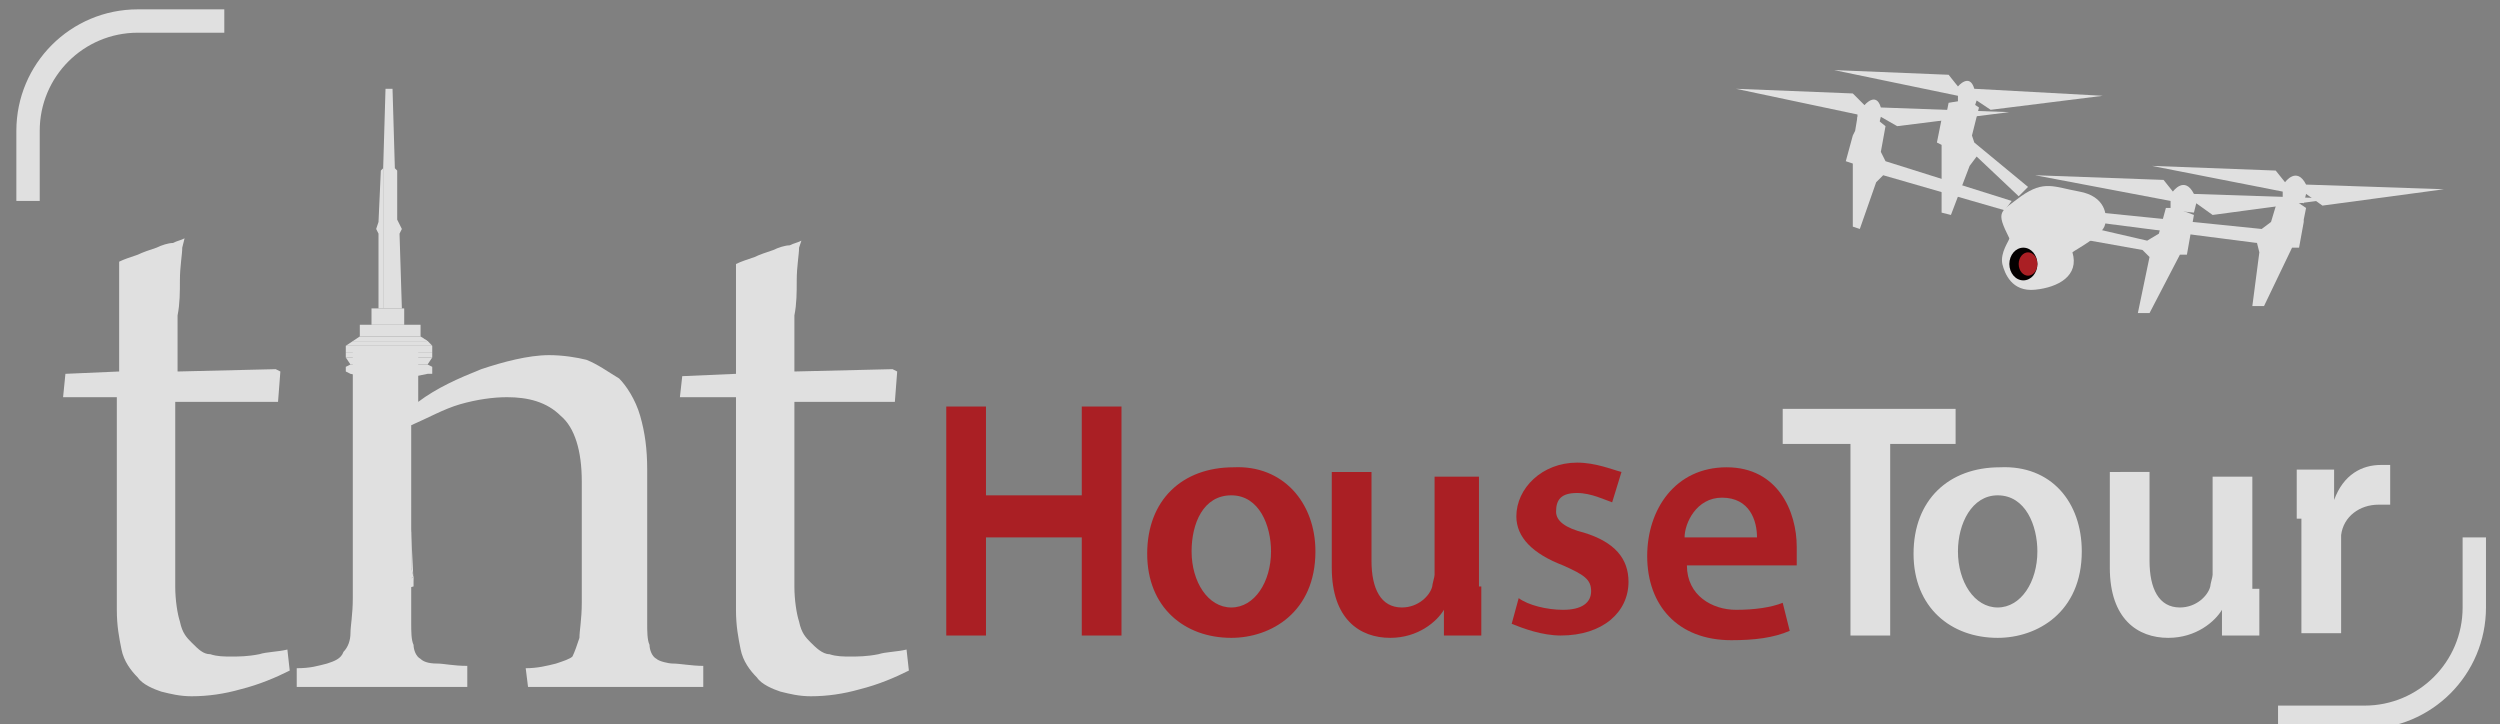 <?xml version="1.0" encoding="utf-8"?>
<!-- Generator: Adobe Illustrator 27.9.0, SVG Export Plug-In . SVG Version: 6.00 Build 0)  -->
<svg version="1.1" id="图层_1" xmlns="http://www.w3.org/2000/svg" xmlns:xlink="http://www.w3.org/1999/xlink" x="0px" y="0px"
	 viewBox="0 0 107 31" style="enable-background:new 0 0 107 31;" xml:space="preserve">
<rect x="0" y="0" width="107" height="31" fill="#808080" stroke="none"/>
<style type="text/css">
	.st0{fill:#070606;}
	.st1{fill:#FFFFFF;}
	.st2{fill:#040000;}
	.st3{fill:#AA1F24;}
	.st4{fill:#E0E0E0;}
	.st5{fill:none;stroke:#E0E0E0;stroke-miterlimit:10;}
</style>
<rect x="-25.2" y="74.4" class="st0" width="211.5" height="111.5"/>
<g id="XMLID_00000000180228376878513100000011812207252285213840_">
	<polygon id="XMLID_00000012473795813152041720000009880698967624251545_" class="st1" points="134.8,-46.9 142.6,-46.1 
		143.1,-46.4 143.5,-47.7 144,-47.7 144.4,-47.4 144.8,-47.2 144.7,-46.6 144.7,-46.4 144.4,-45.2 144.1,-45.2 142.7,-42.4 
		142.1,-42.4 142.5,-45 142.4,-45.5 134.4,-46.4 	"/>
	<path id="XMLID_00000008110511326066943640000013796348310325387928_" class="st1" d="M137.2-49.2l6.1,0.2l0.5,0.6
		c0,0,0.6-0.9,1,0.1l6.7,0.2l-6,0.9l-0.9-0.6l-0.1,0.5l-1-0.2v-0.4L137.2-49.2z"/>
	<polygon id="XMLID_00000137836234863194789490000005559775045694406795_" class="st1" points="130.8,-47.8 128.7,-49.6 
		128.3,-49.2 127.5,-46.8 127,-46.9 127,-50.2 126.7,-50.3 127,-51.4 127.2,-51.7 127.3,-52.3 127.9,-52.4 128.4,-52.3 128.8,-52.1 
		128.4,-50.7 128.6,-50.3 131.2,-48.1 	"/>
	<path id="XMLID_00000157307212985384775070000006243564092152892351_" class="st1" d="M129.9-44.4c0.1,0.5,0.5,1.3,1.6,1.2
		s2.2-0.7,1.8-1.8c0.1-0.1,1.5-0.9,1.6-1.3c0.1-0.5,0-1.3-1.2-1.6c-1.2-0.2-1.7-0.6-2.8,0.2c-1,0.9-1.2,0.7-0.6,2.1
		C130.3-45.6,129.8-45,129.9-44.4z"/>
	<polygon id="XMLID_00000005233890982688645800000000612724691914773918_" class="st1" points="130.4,-47.5 124.3,-49.5 124,-49.9 
		124.3,-51.2 123.7,-51.6 122.8,-51.6 122.7,-51 122.6,-50.7 122.3,-49.5 122.6,-49.4 122.6,-46.2 122.9,-46.1 123.8,-48.4 
		124.2,-48.8 130,-47 	"/>
	<polygon id="XMLID_00000100355743202106392290000014453498648625749897_" class="st1" points="134.1,-46.2 137,-45.6 137.6,-45.9 
		138,-47.2 138.5,-47.2 139.3,-46.8 138.9,-44.8 138.6,-44.8 137.1,-42 136.6,-42 137.1,-44.7 136.7,-45.1 133.6,-45.7 	"/>
	<path id="XMLID_00000076583702704145970510000004901889029200802226_" class="st1" d="M121.7-53.9l5.6,0.2l0.5,0.6
		c0,0,0.6-0.7,0.9,0.1l6.2,0.2l-5.5,0.7l-0.7-0.5l-0.1,0.4l-0.9-0.2v-0.4L121.7-53.9z"/>
	<path id="XMLID_00000011004362952623565160000004752305124139722637_" class="st1" d="M117-53l5.6,0.2l0.6,0.6c0,0,0.6-0.7,0.9,0.1
		l6.2,0.2l-5.5,0.7l-0.7-0.5l-0.1,0.5l-1-0.2v-0.4L117-53z"/>
	<path id="XMLID_00000028319516667045810980000006778772071332893373_" class="st1" d="M131.5-48.8l6.2,0.2l0.6,0.6
		c0,0,0.6-0.9,1,0.1l6.8,0.2l-6,0.9l-0.9-0.6l-0.1,0.5l-1-0.2v-0.5L131.5-48.8z"/>
	<g id="XMLID_00000033357703750429411850000015439133481782936495_">
		<path id="XMLID_00000014611781834163606450000009571142015696328320_" class="st1" d="M131.7-44.4c0,0.5-0.4,0.9-0.9,0.9
			c-0.5,0-0.9-0.4-0.9-0.9s0.4-0.9,0.9-0.9C131.4-45.3,131.7-44.8,131.7-44.4z"/>
	</g>
	<g id="XMLID_00000106847348488691636800000010957050027582926987_">
		<ellipse id="XMLID_00000106866292925716560540000004591593118940403865_" class="st2" cx="131" cy="-44.4" rx="0.7" ry="0.9"/>
		<path id="XMLID_00000147178196715405947570000009664418073581623969_" class="st3" d="M131.6-44.4c0,0.4-0.2,0.6-0.5,0.6
			c-0.2,0-0.5-0.2-0.5-0.6c0-0.4,0.2-0.6,0.5-0.6C131.4-45,131.6-44.7,131.6-44.4z"/>
	</g>
</g>
<g>
	<g id="XMLID_2_">
		<g id="XMLID_154_">
			<g>
				<g id="XMLID_00000112595007466699556930000014565216227719922879_">
					<polygon id="XMLID_00000125587281065131911790000002091324956886210460_" class="st4" points="18.5,15.7 18.5,16 18.3,16 
						17.3,16.2 15.9,16.2 15.9,16.2 15,16 14.8,15.9 14.8,15.7 15,15.6 18.3,15.6 					"/>
					
						<rect id="XMLID_00000109733413067841208440000011367763481702720188_" x="14.8" y="15.1" class="st4" width="3.7" height="0.2"/>
					
						<rect id="XMLID_00000147928367529152784010000010059193178659211443_" x="14.8" y="14.8" class="st4" width="3.7" height="0.3"/>
					<polygon id="XMLID_00000111912498010625923390000014217178332841505166_" class="st4" points="18.3,14.6 18.5,14.8 14.8,14.8 
						15.1,14.6 					"/>
					<polygon id="XMLID_00000032642527577919235950000010305172338682214319_" class="st4" points="18.5,15.3 18.3,15.6 15,15.6 
						14.8,15.3 					"/>
					<polygon id="XMLID_00000107580010411013705480000006050328963671165082_" class="st4" points="18,14.4 18.3,14.6 18.3,14.6 
						15.1,14.6 15.4,14.4 					"/>
					<polygon id="XMLID_00000129888539086438984390000000187436588327799172_" class="st4" points="18,13.9 18,14.4 15.4,14.4 
						15.4,13.9 15.9,13.9 17.3,13.9 					"/>
					<line id="XMLID_00000100361639507277444690000002756805345587977145_" class="st4" x1="17.7" y1="25.3" x2="17.7" y2="25.3"/>
					<polyline id="XMLID_00000180367699621340650390000015269302553650207385_" class="st4" points="17.7,25.1 17.7,25.1 17.7,25.3 
						17.7,25.3 					"/>
					<polyline id="XMLID_00000116225346469820150700000005353864543599305135_" class="st4" points="15.4,25.7 15.4,25.7 17.7,24.7 
						17.7,24.9 17.7,25.1 17.7,25.1 					"/>
					<polygon id="XMLID_00000001643113259716901720000001848224047112394889_" class="st4" points="17.6,24.3 17.7,24.7 15.4,25.7 
						15.4,25.7 15.5,25.2 15.5,25.2 					"/>
					<polygon id="XMLID_00000137826220192721511580000004919543596518378113_" class="st4" points="17.6,24.3 17.6,24.3 17.6,24.3 
						15.5,24.3 15.5,24.3 15.5,23.3 15.6,23.3 					"/>
					<polygon id="XMLID_00000157995291681868912820000011042289107261749180_" class="st4" points="17.6,23.7 17.6,24.3 17.6,24.3 
						15.6,23.3 15.5,23.3 15.6,22.8 15.6,22.8 					"/>
					<polygon id="XMLID_00000072243768586143318180000008065155066469635254_" class="st4" points="17.6,23.3 17.6,23.7 17.6,23.7 
						15.6,22.8 15.6,22.8 15.6,22.5 15.6,22.5 17.5,23.3 					"/>
					<polygon id="XMLID_00000150091647166415714010000007033772773611716783_" class="st4" points="17.6,23.2 17.6,23.3 17.5,23.3 
						15.6,22.5 15.6,22.5 15.6,22.3 15.6,22.3 					"/>
					<polygon id="XMLID_00000157297298520958790900000004712310766299100582_" class="st4" points="17.6,22.8 17.6,23.2 15.6,22.3 
						15.6,22.3 15.6,22.3 15.6,22 					"/>
					<polygon id="XMLID_00000159436242441661944350000006284053620499197060_" class="st4" points="17.6,24.3 15.5,25.2 15.5,25.2 
						15.5,24.9 15.5,24.3 15.5,24.3 					"/>
					<polygon id="XMLID_00000101081115436828210230000001030022636193454751_" class="st4" points="17.5,22.2 17.6,22.8 15.6,22 
						15.7,21.4 					"/>
					<polygon id="XMLID_00000029014185185971162770000016699318013435573393_" class="st4" points="17.5,21.6 17.5,22.2 17.5,22.2 
						15.7,21.4 15.7,20.9 					"/>
					<polygon id="XMLID_00000043438625961372406130000000917725696441356935_" class="st4" points="17.5,20.8 17.5,21.6 15.7,20.9 
						15.7,20.1 15.8,20.1 					"/>
					<polygon id="XMLID_00000106120678023747868260000001535599221792044930_" class="st4" points="17.5,20.4 17.5,20.8 17.5,20.8 
						15.8,20.1 15.7,20.1 15.8,19.7 15.8,19.7 					"/>
					<polygon id="XMLID_00000140012241578819665100000011408932321359769771_" class="st4" points="17.5,20.2 17.5,20.4 15.8,19.7 
						15.8,19.7 15.8,19.5 15.8,19.5 					"/>
					<polygon id="XMLID_00000080165144673965737150000013347602352853310864_" class="st4" points="17.5,20 17.5,20.2 15.8,19.5 
						15.8,19.5 15.8,19.3 					"/>
					<polygon id="XMLID_00000106848571284843861920000000040037944241863848_" class="st4" points="17.3,19.2 17.5,20 15.8,19.3 
						15.8,18.5 					"/>
					<polygon id="XMLID_00000116956626887743435200000013197276128170116001_" class="st4" points="17.3,13.2 17.3,13.9 15.9,13.9 
						15.9,13.2 16.2,13.2 16.4,13.2 17.2,13.2 					"/>
					<polygon id="XMLID_00000026155424450274327040000015391144333705359271_" class="st4" points="17.3,18.6 17.3,19.2 15.8,18.5 
						15.8,17.9 					"/>
					<polygon id="XMLID_00000082349445847557183770000011817196463262248333_" class="st4" points="17.3,18 17.3,18.6 15.8,17.9 
						15.8,17.4 					"/>
					<polygon id="XMLID_00000101091150491880760620000009647928291338349952_" class="st4" points="17.3,18 15.8,17.4 15.9,17.1 
						15.9,17.1 17.3,17.7 					"/>
					<polygon id="XMLID_00000082330225097754442740000017911635958394670780_" class="st4" points="17.3,17.3 17.3,17.7 15.9,17.1 
						15.9,17.1 15.9,16.8 15.9,16.7 15.9,16.7 					"/>
					<polygon id="XMLID_00000127748361477646847280000004322996176706475136_" class="st4" points="17.3,16.7 17.3,17.3 15.9,16.7 
						15.9,16.7 15.9,16.2 15.9,16.2 					"/>
					<polygon id="XMLID_00000062912697539546156140000003355117030392168863_" class="st4" points="17.3,16.2 17.3,16.7 17.3,16.7 
						15.9,16.2 					"/>
					<polygon id="XMLID_00000067926115331253220780000007887315523264824204_" class="st4" points="17,9.4 17.2,9.8 17.1,10 
						17.2,13.2 16.4,13.2 16.4,7.2 16.5,3.8 16.8,3.8 16.9,7.2 17,7.3 					"/>
					<polygon id="XMLID_00000161603279228270608000000017490336163282235568_" class="st4" points="16.4,7.2 16.4,13.2 16.2,13.2 
						16.2,10 16.1,9.8 16.2,9.5 16.3,7.3 					"/>
				</g>
				<polyline id="XMLID_00000109746179265413892790000011484883197606957221_" class="st4" points="15.4,25.7 15.5,25.2 15.5,24.9 
									"/>
				<polyline id="XMLID_00000152229817376900709900000005157630527365809328_" class="st4" points="15.5,24.9 15.5,24.3 15.5,23.3 
					15.6,22.8 15.6,22.5 15.6,22.3 15.6,22.3 				"/>
				<polyline id="XMLID_00000163785034708051652110000017508185023831215295_" class="st4" points="15.6,22.3 15.6,22 15.7,21.4 
					15.7,20.9 15.7,20.1 15.8,19.7 15.8,19.5 15.8,19.3 				"/>
				<polyline id="XMLID_00000137848147886785448550000018186044505979968185_" class="st4" points="15.8,19.3 15.8,18.5 15.8,17.9 
					15.8,17.4 15.9,17.1 15.9,16.8 				"/>
				<polyline id="XMLID_00000151525452062344150870000003864659515801592978_" class="st4" points="15.9,16.8 15.9,16.7 15.9,16.2 
									"/>
				<line id="XMLID_00000100351494768068780950000009833858004138112695_" class="st4" x1="15.9" y1="16.2" x2="15" y2="16"/>
				<line id="XMLID_00000015318441922683588770000014504543632795836577_" class="st4" x1="15" y1="16" x2="14.8" y2="15.9"/>
				<line id="XMLID_00000012472576209349655670000000779872120385589918_" class="st4" x1="14.8" y1="15.9" x2="14.8" y2="15.7"/>
				<line id="XMLID_00000020370732701525278590000001599810785993201843_" class="st4" x1="14.8" y1="15.7" x2="15" y2="15.6"/>
				<line id="XMLID_00000088107232880142769450000015803288401787543736_" class="st4" x1="15" y1="15.6" x2="14.8" y2="15.3"/>
				<line id="XMLID_00000133511210318294924790000001316682147628057011_" class="st4" x1="14.8" y1="15.3" x2="14.8" y2="15.1"/>
				<line id="XMLID_00000060741508416203267310000013563476894748168601_" class="st4" x1="14.8" y1="15.1" x2="14.8" y2="14.8"/>
				<polyline id="XMLID_00000016761975403040775110000011380165070112444090_" class="st4" points="14.8,14.8 15.1,14.6 15.4,14.4 
									"/>
				<line id="XMLID_00000029765671664654833720000000643998653441474486_" class="st4" x1="15.4" y1="14.4" x2="15.4" y2="13.9"/>
				<line id="XMLID_00000138539481848511357970000009624321189377184927_" class="st4" x1="15.4" y1="13.9" x2="15.9" y2="13.9"/>
				<line id="XMLID_00000047019331561207891940000016096061290047705757_" class="st4" x1="15.9" y1="13.9" x2="15.9" y2="13.2"/>
				<line id="XMLID_00000168105440395543952780000017035368856577317817_" class="st4" x1="15.9" y1="13.2" x2="16.2" y2="13.2"/>
				<line id="XMLID_00000031180526507612738890000007181773028637588633_" class="st4" x1="16.2" y1="13.2" x2="16.2" y2="10"/>
				<line id="XMLID_00000053540092987802693980000016229298896481758373_" class="st4" x1="16.2" y1="10" x2="16.1" y2="9.8"/>
				<line id="XMLID_00000020372788027551165230000000505276605507250856_" class="st4" x1="16.1" y1="9.8" x2="16.2" y2="9.5"/>
				<line id="XMLID_00000152961117121056361110000014726092954694842804_" class="st4" x1="16.2" y1="9.5" x2="16.3" y2="7.3"/>
				<line id="XMLID_00000039115622128383871150000002280723353425066652_" class="st4" x1="16.3" y1="7.3" x2="16.4" y2="7.2"/>
				<line id="XMLID_00000179644765977144942430000010636645429975701122_" class="st4" x1="16.4" y1="7.2" x2="16.5" y2="3.8"/>
				<line id="XMLID_00000132086212835157757030000013783058311695433614_" class="st4" x1="16.5" y1="3.8" x2="16.8" y2="3.8"/>
				<line id="XMLID_00000056428003405847872930000004007122550982742199_" class="st4" x1="16.8" y1="3.8" x2="16.9" y2="7.2"/>
				<line id="XMLID_00000036947470546665758310000001197385953649070990_" class="st4" x1="16.9" y1="7.2" x2="17" y2="7.3"/>
				<line id="XMLID_00000051345787960488619840000011912863596301161365_" class="st4" x1="17" y1="7.3" x2="17" y2="9.4"/>
				<line id="XMLID_00000099643772364697524660000009341732558822055314_" class="st4" x1="17" y1="9.4" x2="17.2" y2="9.8"/>
				<line id="XMLID_00000049221124291361282160000006703288098816349092_" class="st4" x1="17.2" y1="9.8" x2="17.1" y2="10"/>
				<line id="XMLID_00000127018295876759093900000005830407880869172363_" class="st4" x1="17.1" y1="10" x2="17.2" y2="13.2"/>
				<line id="XMLID_00000072256391505399646530000008951338548535012736_" class="st4" x1="17.2" y1="13.2" x2="17.3" y2="13.2"/>
				<line id="XMLID_00000044878431056279520210000017267465497191565501_" class="st4" x1="17.3" y1="13.2" x2="17.3" y2="13.9"/>
				<line id="XMLID_00000183937235953100158230000007586786696208026036_" class="st4" x1="17.3" y1="13.9" x2="18" y2="13.9"/>
				<line id="XMLID_00000019647959824143571720000016280619525728022155_" class="st4" x1="18" y1="13.9" x2="18" y2="14.4"/>
				<polyline id="XMLID_00000043428030091595706740000003362421750427495316_" class="st4" points="18,14.4 18.3,14.6 18.5,14.8 
									"/>
				<polyline id="XMLID_00000065757583880671715560000016288549567514277770_" class="st4" points="18.5,14.8 18.5,15.1 18.5,15.3 
									"/>
				<line id="XMLID_00000119089124697567032900000012862130545608059008_" class="st4" x1="18.5" y1="15.3" x2="18.3" y2="15.6"/>
				<line id="XMLID_00000054262794112058631800000013116580202494219692_" class="st4" x1="18.3" y1="15.6" x2="18.5" y2="15.7"/>
				<line id="XMLID_00000104675255533801234580000013483475855961589927_" class="st4" x1="18.5" y1="15.7" x2="18.5" y2="16"/>
				<line id="XMLID_00000134222573367692969060000016481172847011252622_" class="st4" x1="18.5" y1="16" x2="18.3" y2="16"/>
				<line id="XMLID_00000133501157964757731090000008508140849206609588_" class="st4" x1="18.3" y1="16" x2="17.3" y2="16.2"/>
				<polyline id="XMLID_00000121964192173849953330000017239852910702543492_" class="st4" points="17.3,16.2 17.3,16.7 17.3,17.3 
					17.3,17.7 17.3,18 17.3,18.6 17.3,19.2 17.5,20 17.5,20.2 17.5,20.4 17.5,20.8 				"/>
				<polyline id="XMLID_00000159428564360295658920000016906563979559737018_" class="st4" points="17.5,20.8 17.5,21.6 17.5,22.2 
					17.6,22.8 17.6,23.2 17.6,23.3 17.6,23.7 17.6,24.3 17.6,24.3 17.7,24.7 17.7,24.9 				"/>
				<polyline id="XMLID_00000137100680052813831870000003888627111530140810_" class="st4" points="17.7,24.9 17.7,25.1 17.7,25.3 
									"/>
				<polyline id="XMLID_00000067220990824383243610000001052586959433543094_" class="st4" points="15.9,16.2 15.9,16.2 17.3,16.2 
									"/>
				<line id="XMLID_00000033353685777346524790000001815822145982124720_" class="st4" x1="15" y1="15.6" x2="18.3" y2="15.6"/>
				<line id="XMLID_00000069386050765570961520000004598285287058462879_" class="st4" x1="18.5" y1="15.3" x2="14.8" y2="15.3"/>
				<line id="XMLID_00000127739171370670546770000006337018168526351749_" class="st4" x1="14.8" y1="15.1" x2="18.5" y2="15.1"/>
				<line id="XMLID_00000104698981540005107110000015805122496258505916_" class="st4" x1="14.8" y1="14.8" x2="18.5" y2="14.8"/>
				<polyline id="XMLID_00000112595189667229872150000004732324263773313195_" class="st4" points="14.8,14.6 15.1,14.6 18.3,14.6 
									"/>
				<line id="XMLID_00000168837107192005287700000011853672992864132494_" class="st4" x1="18" y1="14.4" x2="15.4" y2="14.4"/>
				<line id="XMLID_00000037664417624810557980000005600168244496210854_" class="st4" x1="15.9" y1="13.9" x2="17.3" y2="13.9"/>
				<polyline id="XMLID_00000182510578855083564880000004126930765074981514_" class="st4" points="17.2,13.2 16.4,13.2 16.2,13.2 
									"/>
				<line id="XMLID_00000128447128978984463150000013514681758403873942_" class="st4" x1="16.4" y1="7.2" x2="16.4" y2="13.2"/>
				<line id="XMLID_00000176759815127674457720000004391206170971334277_" class="st4" x1="15.9" y1="16.2" x2="17.3" y2="16.7"/>
				<polyline id="XMLID_00000100372597974387983480000015945175682364456358_" class="st4" points="15.9,16.7 17.3,17.3 17.3,17.3 
									"/>
				<line id="XMLID_00000023282004478776474480000003973810309681544593_" class="st4" x1="15.9" y1="17.1" x2="17.3" y2="17.7"/>
				<polyline id="XMLID_00000151522396837659136150000007638847211887602366_" class="st4" points="15.8,17.4 15.8,17.4 17.3,18 
					17.3,18 				"/>
				<polyline id="XMLID_00000000191069465610012970000002982289522542690954_" class="st4" points="15.8,17.9 15.8,17.9 17.3,18.6 
					17.5,18.6 				"/>
				<polyline id="XMLID_00000132796241826838856890000001370862831690995845_" class="st4" points="15.8,18.5 15.8,18.5 17.3,19.2 
					17.5,19.2 				"/>
				<polyline id="XMLID_00000116206459343663300780000016920565086751623566_" class="st4" points="15.8,19.3 17.5,20 17.5,20 				
					"/>
				<polyline id="XMLID_00000039835228308492856250000008958569567467876540_" class="st4" points="15.8,19.5 17.5,20.2 17.5,20.2 
									"/>
				<polyline id="XMLID_00000114787289705365604150000015858816131351105431_" class="st4" points="15.8,19.7 17.5,20.4 17.5,20.4 
									"/>
				<line id="XMLID_00000086651494736690393590000009369415229609188497_" class="st4" x1="15.8" y1="20.1" x2="17.5" y2="20.8"/>
				<polyline id="XMLID_00000173839269038658918130000015509112846424439967_" class="st4" points="15.6,20.8 15.7,20.9 17.5,21.6 
					17.6,21.7 				"/>
				<polyline id="XMLID_00000013887241301380890280000008607225529793873289_" class="st4" points="15.6,21.3 15.7,21.4 17.5,22.2 
									"/>
				<polyline id="XMLID_00000114763676497504447430000008190364076051329669_" class="st4" points="15.6,22 15.6,22 17.6,22.8 				
					"/>
				<line id="XMLID_00000047763545156889174750000005165219081702788248_" class="st4" x1="15.6" y1="22.8" x2="17.6" y2="23.7"/>
				<line id="XMLID_00000146469214397735805040000008132937560858849923_" class="st4" x1="15.6" y1="22.5" x2="17.5" y2="23.3"/>
				<polyline id="XMLID_00000147211795117427289750000002645037739867167411_" class="st4" points="15.6,22.3 17.6,23.2 17.6,23.2 
									"/>
				<line id="XMLID_00000013881860429358991110000014558611947342502543_" class="st4" x1="15.6" y1="23.3" x2="17.6" y2="24.3"/>
				<line id="XMLID_00000173862995664542559620000004280553951148153987_" class="st4" x1="17.6" y1="24.3" x2="15.5" y2="25.2"/>
				<line id="XMLID_00000116933690427052624820000017956924896563725246_" class="st4" x1="17.6" y1="24.3" x2="15.5" y2="24.3"/>
				<polyline id="XMLID_00000150816558683430221830000012985969284954294162_" class="st4" points="17.7,24.7 17.7,24.7 15.4,25.7 
									"/>
				<path id="XMLID_00000019659722278721595610000017693635961267418003_" class="st4" d="M17.7,25.1"/>
				<path id="XMLID_00000166653086706368596050000008666136560785411749_" class="st4" d="M17.7,25.3"/>
			</g>
		</g>
		<path id="XMLID_152_" class="st4" d="M7.8,10.6c0,0.3-0.1,0.8-0.1,1.4c0,0.5,0,1-0.1,1.5c0,0.5,0,1,0,1.4c0,0.5,0,0.8,0,1l4.2-0.1
			l0.2,0.1l-0.1,1.3H7.5v7.9c0,0.6,0.1,1.2,0.2,1.5c0.1,0.5,0.3,0.7,0.5,0.9C8.5,27.8,8.7,28,9,28c0.3,0.1,0.6,0.1,0.9,0.1
			s0.7,0,1.2-0.1c0.3-0.1,0.8-0.1,1.2-0.2l0.1,0.9c-0.6,0.3-1.3,0.6-2.1,0.8c-0.7,0.2-1.4,0.3-2.1,0.3c-0.5,0-0.9-0.1-1.3-0.2
			c-0.3-0.1-0.8-0.3-1-0.6c-0.3-0.3-0.6-0.7-0.7-1.2c-0.1-0.5-0.2-1-0.2-1.7v-0.7c0-0.3,0-0.8,0-1.4c0-0.7,0-1.5,0-2.7v-4.3H2.8
			L2.7,17L2.8,16l2.3-0.1v-2.1c0-0.5,0-0.8,0-1.3c0-0.5,0-0.8,0-1.3c0.2-0.1,0.5-0.2,0.8-0.3c0.2-0.1,0.5-0.2,0.8-0.3
			c0.2-0.1,0.5-0.2,0.7-0.2c0.2-0.1,0.3-0.1,0.5-0.2L7.8,10.6z"/>
		<path id="XMLID_150_" class="st4" d="M17.9,14.9v2.3c0.8-0.6,1.7-1,2.7-1.4c0.9-0.3,2-0.6,2.9-0.6c0.6,0,1.2,0.1,1.6,0.2
			c0.5,0.2,0.9,0.5,1.4,0.8c0.3,0.3,0.7,0.9,0.9,1.6c0.2,0.7,0.3,1.4,0.3,2.3v6.6c0,0.3,0,0.7,0.1,0.9c0,0.2,0.1,0.5,0.3,0.6
			c0.1,0.1,0.5,0.2,0.7,0.2c0.3,0,0.8,0.1,1.3,0.1v0.9c-0.6,0-1.2,0-1.9,0s-1.4,0-2.2,0c-0.6,0-1.3,0-1.9,0c-0.6,0-1,0-1.5,0
			l-0.1-0.8c0.5,0,0.9-0.1,1.3-0.2c0.3-0.1,0.6-0.2,0.7-0.3c0.1-0.2,0.2-0.5,0.3-0.8c0-0.3,0.1-0.8,0.1-1.5v-5.2
			c0-1.3-0.3-2.3-0.9-2.8c-0.6-0.6-1.4-0.8-2.3-0.8c-0.6,0-1.3,0.1-2,0.3c-0.7,0.2-1.4,0.6-2.1,0.9v8.5c0,0.3,0,0.7,0.1,0.9
			c0,0.2,0.1,0.5,0.3,0.6c0.1,0.1,0.3,0.2,0.7,0.2c0.3,0,0.7,0.1,1.3,0.1l0,0.9c-0.6,0-1.2,0-1.7,0c-0.7,0-1.4,0-2.1,0
			c-0.6,0-1.3,0-1.9,0s-1.2,0-1.6,0v-0.8c0.6,0,0.9-0.1,1.3-0.2c0.3-0.1,0.6-0.2,0.7-0.5c0.2-0.2,0.3-0.5,0.3-0.8s0.1-0.8,0.1-1.5
			V14.9C15.4,14.9,17.9,14.9,17.9,14.9z"/>
		<path id="XMLID_12_" class="st4" d="M34.2,10.6c0,0.3-0.1,0.8-0.1,1.4c0,0.5,0,1-0.1,1.5c0,0.5,0,1,0,1.4c0,0.5,0,0.8,0,1l4.2-0.1
			l0.2,0.1l-0.1,1.3H34v7.9c0,0.6,0.1,1.2,0.2,1.5c0.1,0.5,0.3,0.7,0.5,0.9c0.2,0.2,0.5,0.5,0.8,0.5c0.3,0.1,0.6,0.1,0.9,0.1
			c0.3,0,0.7,0,1.2-0.1c0.3-0.1,0.8-0.1,1.2-0.2l0.1,0.9c-0.6,0.3-1.3,0.6-2.1,0.8c-0.7,0.2-1.4,0.3-2.1,0.3c-0.5,0-0.9-0.1-1.3-0.2
			c-0.3-0.1-0.8-0.3-1-0.6c-0.3-0.3-0.6-0.7-0.7-1.2c-0.1-0.5-0.2-1-0.2-1.7v-0.7c0-0.3,0-0.8,0-1.4c0-0.7,0-1.5,0-2.7v-4.3h-2.2
			L29.1,17l0.1-0.9l2.3-0.1v-2.1c0-0.5,0-0.8,0-1.3c0-0.5,0-0.8,0-1.3c0.2-0.1,0.5-0.2,0.8-0.3c0.2-0.1,0.5-0.2,0.8-0.3
			c0.2-0.1,0.5-0.2,0.7-0.2c0.2-0.1,0.3-0.1,0.5-0.2L34.2,10.6z"/>
	</g>
	<g id="XMLID_00000067223520626988653150000008882740403520476064_">
		<polygon id="XMLID_00000009581178157924227560000002308789843791807635_" class="st4" points="89.9,9.1 96.8,9.8 97.2,9.5 
			97.5,8.5 98,8.5 98.4,8.7 98.7,8.9 98.6,9.4 98.6,9.5 98.4,10.6 98.1,10.6 96.9,13.1 96.4,13.1 96.7,10.8 96.6,10.4 89.6,9.5 		
			"/>
		<path id="XMLID_00000116918953827720401870000017763993049076594355_" class="st4" d="M92.1,7.1l5.3,0.2l0.4,0.5
			c0,0,0.5-0.7,0.9,0.1l5.9,0.2l-5.2,0.7l-0.7-0.5l-0.1,0.4l-0.9-0.2V8.2L92.1,7.1z"/>
		<polygon id="XMLID_00000023982220382493408690000001754904951899300506_" class="st4" points="86.4,8.4 84.6,6.7 84.3,7.1 
			83.5,9.2 83.1,9.1 83.1,6.2 82.9,6.1 83.1,5.1 83.3,4.9 83.4,4.4 84,4.3 84.4,4.4 84.7,4.6 84.4,5.8 84.5,6.1 86.8,8 		"/>
		<path id="XMLID_00000024715852908934979890000007125793398492106121_" class="st4" d="M85.7,11.3c0.1,0.4,0.4,1.2,1.4,1.1
			c1-0.1,1.9-0.6,1.6-1.6c0.1-0.1,1.3-0.7,1.4-1.2c0.1-0.4,0-1.2-1.1-1.4c-1.1-0.2-1.5-0.5-2.5,0.2c-0.9,0.7-1.1,0.6-0.5,1.8
			C86,10.3,85.6,10.8,85.7,11.3z"/>
		<polygon id="XMLID_00000139991244149108442090000003691434368918161851_" class="st4" points="86.1,8.6 80.7,6.9 80.5,6.5 
			80.7,5.4 80.2,5 79.5,5 79.4,5.6 79.3,5.8 79,6.9 79.3,7 79.3,9.7 79.6,9.8 80.3,7.8 80.6,7.5 85.8,9 		"/>
		<polygon id="XMLID_00000116205295498516928650000008852994307540183729_" class="st4" points="89.3,9.7 91.9,10.3 92.4,10 
			92.7,8.9 93.1,8.9 93.9,9.2 93.6,10.9 93.3,10.9 92,13.4 91.5,13.4 92,11 91.7,10.7 88.9,10.2 		"/>
		<path id="XMLID_00000116915154438979962940000014432915345305767554_" class="st4" d="M78.5,3l4.9,0.2l0.4,0.5
			c0,0,0.5-0.6,0.7,0.1L90,4.1l-4.8,0.6l-0.6-0.4l-0.1,0.3l-0.7-0.2V4.1L78.5,3z"/>
		<path id="XMLID_00000165932808705325234840000003910954205192797316_" class="st4" d="M74.3,3.8L79.3,4l0.5,0.5
			c0,0,0.5-0.6,0.7,0.1L86,4.8l-4.8,0.6L80.5,5l-0.1,0.4l-0.9-0.2V4.9L74.3,3.8z"/>
		<path id="XMLID_00000068674545537924973290000017363944944377721988_" class="st4" d="M87.1,7.5l5.5,0.2L93,8.2
			c0,0,0.5-0.7,0.9,0.1l6,0.2l-5.2,0.7l-0.7-0.5l-0.1,0.4L92.9,9V8.6L87.1,7.5z"/>
		<g id="XMLID_00000054237333772471208310000013631458931145276037_">
			<path id="XMLID_00000059279048561894404730000002366069823618888122_" class="st4" d="M87.3,11.3c0,0.4-0.3,0.7-0.7,0.7
				c-0.4,0-0.7-0.3-0.7-0.7c0-0.4,0.3-0.7,0.7-0.7C86.9,10.5,87.3,10.9,87.3,11.3z"/>
		</g>
		<g id="XMLID_00000177452182450381462890000011902192488846023307_">
			<ellipse id="XMLID_00000047760816302880063690000018012099382274702763_" class="st2" cx="86.6" cy="11.3" rx="0.6" ry="0.7"/>
			<path id="XMLID_00000041255607338372547180000006325150457528205469_" class="st3" d="M87.2,11.3c0,0.3-0.2,0.5-0.4,0.5
				c-0.2,0-0.4-0.2-0.4-0.5s0.2-0.5,0.4-0.5S87.2,11,87.2,11.3z"/>
		</g>
	</g>
	<g>
		<g>
			<path class="st3" d="M42.2,17.4v3.8h4.1v-3.8h1.7v9.8h-1.7V23h-4.1v4.2h-1.7v-9.8H42.2z"/>
			<path class="st3" d="M56.3,23.6c0,2.6-1.9,3.7-3.6,3.7c-2,0-3.6-1.3-3.6-3.6s1.5-3.7,3.7-3.7C54.9,19.9,56.3,21.5,56.3,23.6z
				 M51,23.6c0,1.3,0.7,2.4,1.7,2.4s1.7-1.1,1.7-2.4c0-1.1-0.5-2.4-1.7-2.4C51.5,21.2,51,22.4,51,23.6z"/>
			<path class="st3" d="M63.4,25.1c0,0.8,0,1.6,0,2.1h-1.6v-1.1l0,0c-0.3,0.5-1.1,1.2-2.3,1.2c-1.3,0-2.5-0.8-2.5-3v-4.1h1.7V24
				c0,1.2,0.4,2,1.3,2c0.7,0,1.2-0.5,1.3-0.9c0-0.1,0.1-0.4,0.1-0.5v-4.2h1.9V25.1z"/>
			<path class="st3" d="M65,25.6c0.4,0.3,1.2,0.5,1.9,0.5c0.8,0,1.2-0.3,1.2-0.8c0-0.5-0.3-0.7-1.2-1.1c-1.3-0.5-2-1.2-2-2.1
				c0-1.2,1.1-2.3,2.6-2.3c0.8,0,1.5,0.3,1.9,0.4L69,21.5c-0.3-0.1-0.9-0.4-1.5-0.4c-0.7,0-0.9,0.3-0.9,0.8c0,0.4,0.4,0.7,1.2,0.9
				c1.3,0.4,1.9,1.1,1.9,2.1c0,1.3-1.1,2.3-2.9,2.3c-0.8,0-1.6-0.3-2.1-0.5L65,25.6z"/>
			<path class="st3" d="M72.2,24.2c0,1.3,1.1,1.9,2.1,1.9c0.8,0,1.5-0.1,2-0.3l0.3,1.2c-0.7,0.3-1.5,0.4-2.5,0.4
				c-2.3,0-3.6-1.5-3.6-3.6c0-2,1.2-3.8,3.4-3.8s3,1.9,3,3.4c0,0.4,0,0.5,0,0.8C76.9,24.2,72.2,24.2,72.2,24.2z M75.2,23
				c0-0.7-0.3-1.7-1.5-1.7c-1.1,0-1.6,1.1-1.6,1.7H75.2z"/>
			<path class="st4" d="M79.1,19h-2.8v-1.5h7.4V19h-2.8v8.2h-1.7V19H79.1z"/>
			<path class="st4" d="M89.1,23.6c0,2.6-1.9,3.7-3.6,3.7c-2,0-3.6-1.3-3.6-3.6s1.5-3.7,3.7-3.7C87.8,19.9,89.1,21.5,89.1,23.6z
				 M83.8,23.6c0,1.3,0.7,2.4,1.7,2.4s1.7-1.1,1.7-2.4c0-1.1-0.5-2.4-1.7-2.4C84.4,21.2,83.8,22.4,83.8,23.6z"/>
			<path class="st4" d="M96.7,25.1c0,0.8,0,1.6,0,2.1h-1.6v-1.1l0,0c-0.3,0.5-1.1,1.2-2.3,1.2c-1.3,0-2.5-0.8-2.5-3v-4.1H92V24
				c0,1.2,0.4,2,1.3,2c0.7,0,1.2-0.5,1.3-0.9c0-0.1,0.1-0.4,0.1-0.5v-4.2h1.7v4.8H96.7z"/>
			<path class="st4" d="M98.3,22.4c0-0.9,0-1.6,0-2.3h1.6v1.3l0,0c0.4-1.1,1.2-1.5,2-1.5c0.1,0,0.3,0,0.4,0v1.7c-0.1,0-0.3,0-0.5,0
				c-0.8,0-1.5,0.5-1.6,1.3c0,0.1,0,0.4,0,0.5v3.7h-1.7v-4.9H98.3z"/>
		</g>
	</g>
	<g>
		<path class="st5" d="M9.6,0.9H5.9c-2.6,0-4.7,2.1-4.7,4.7v3"/>
		<path class="st5" d="M9.6,0.9"/>
		<path class="st5" d="M1.1,8.7"/>
	</g>
	<g>
		<path class="st5" d="M97.5,30.7h3.7c2.6,0,4.7-2.1,4.7-4.7v-3"/>
		<path class="st5" d="M97.5,30.7"/>
		<path class="st5" d="M106,23"/>
	</g>
</g>
</svg>
